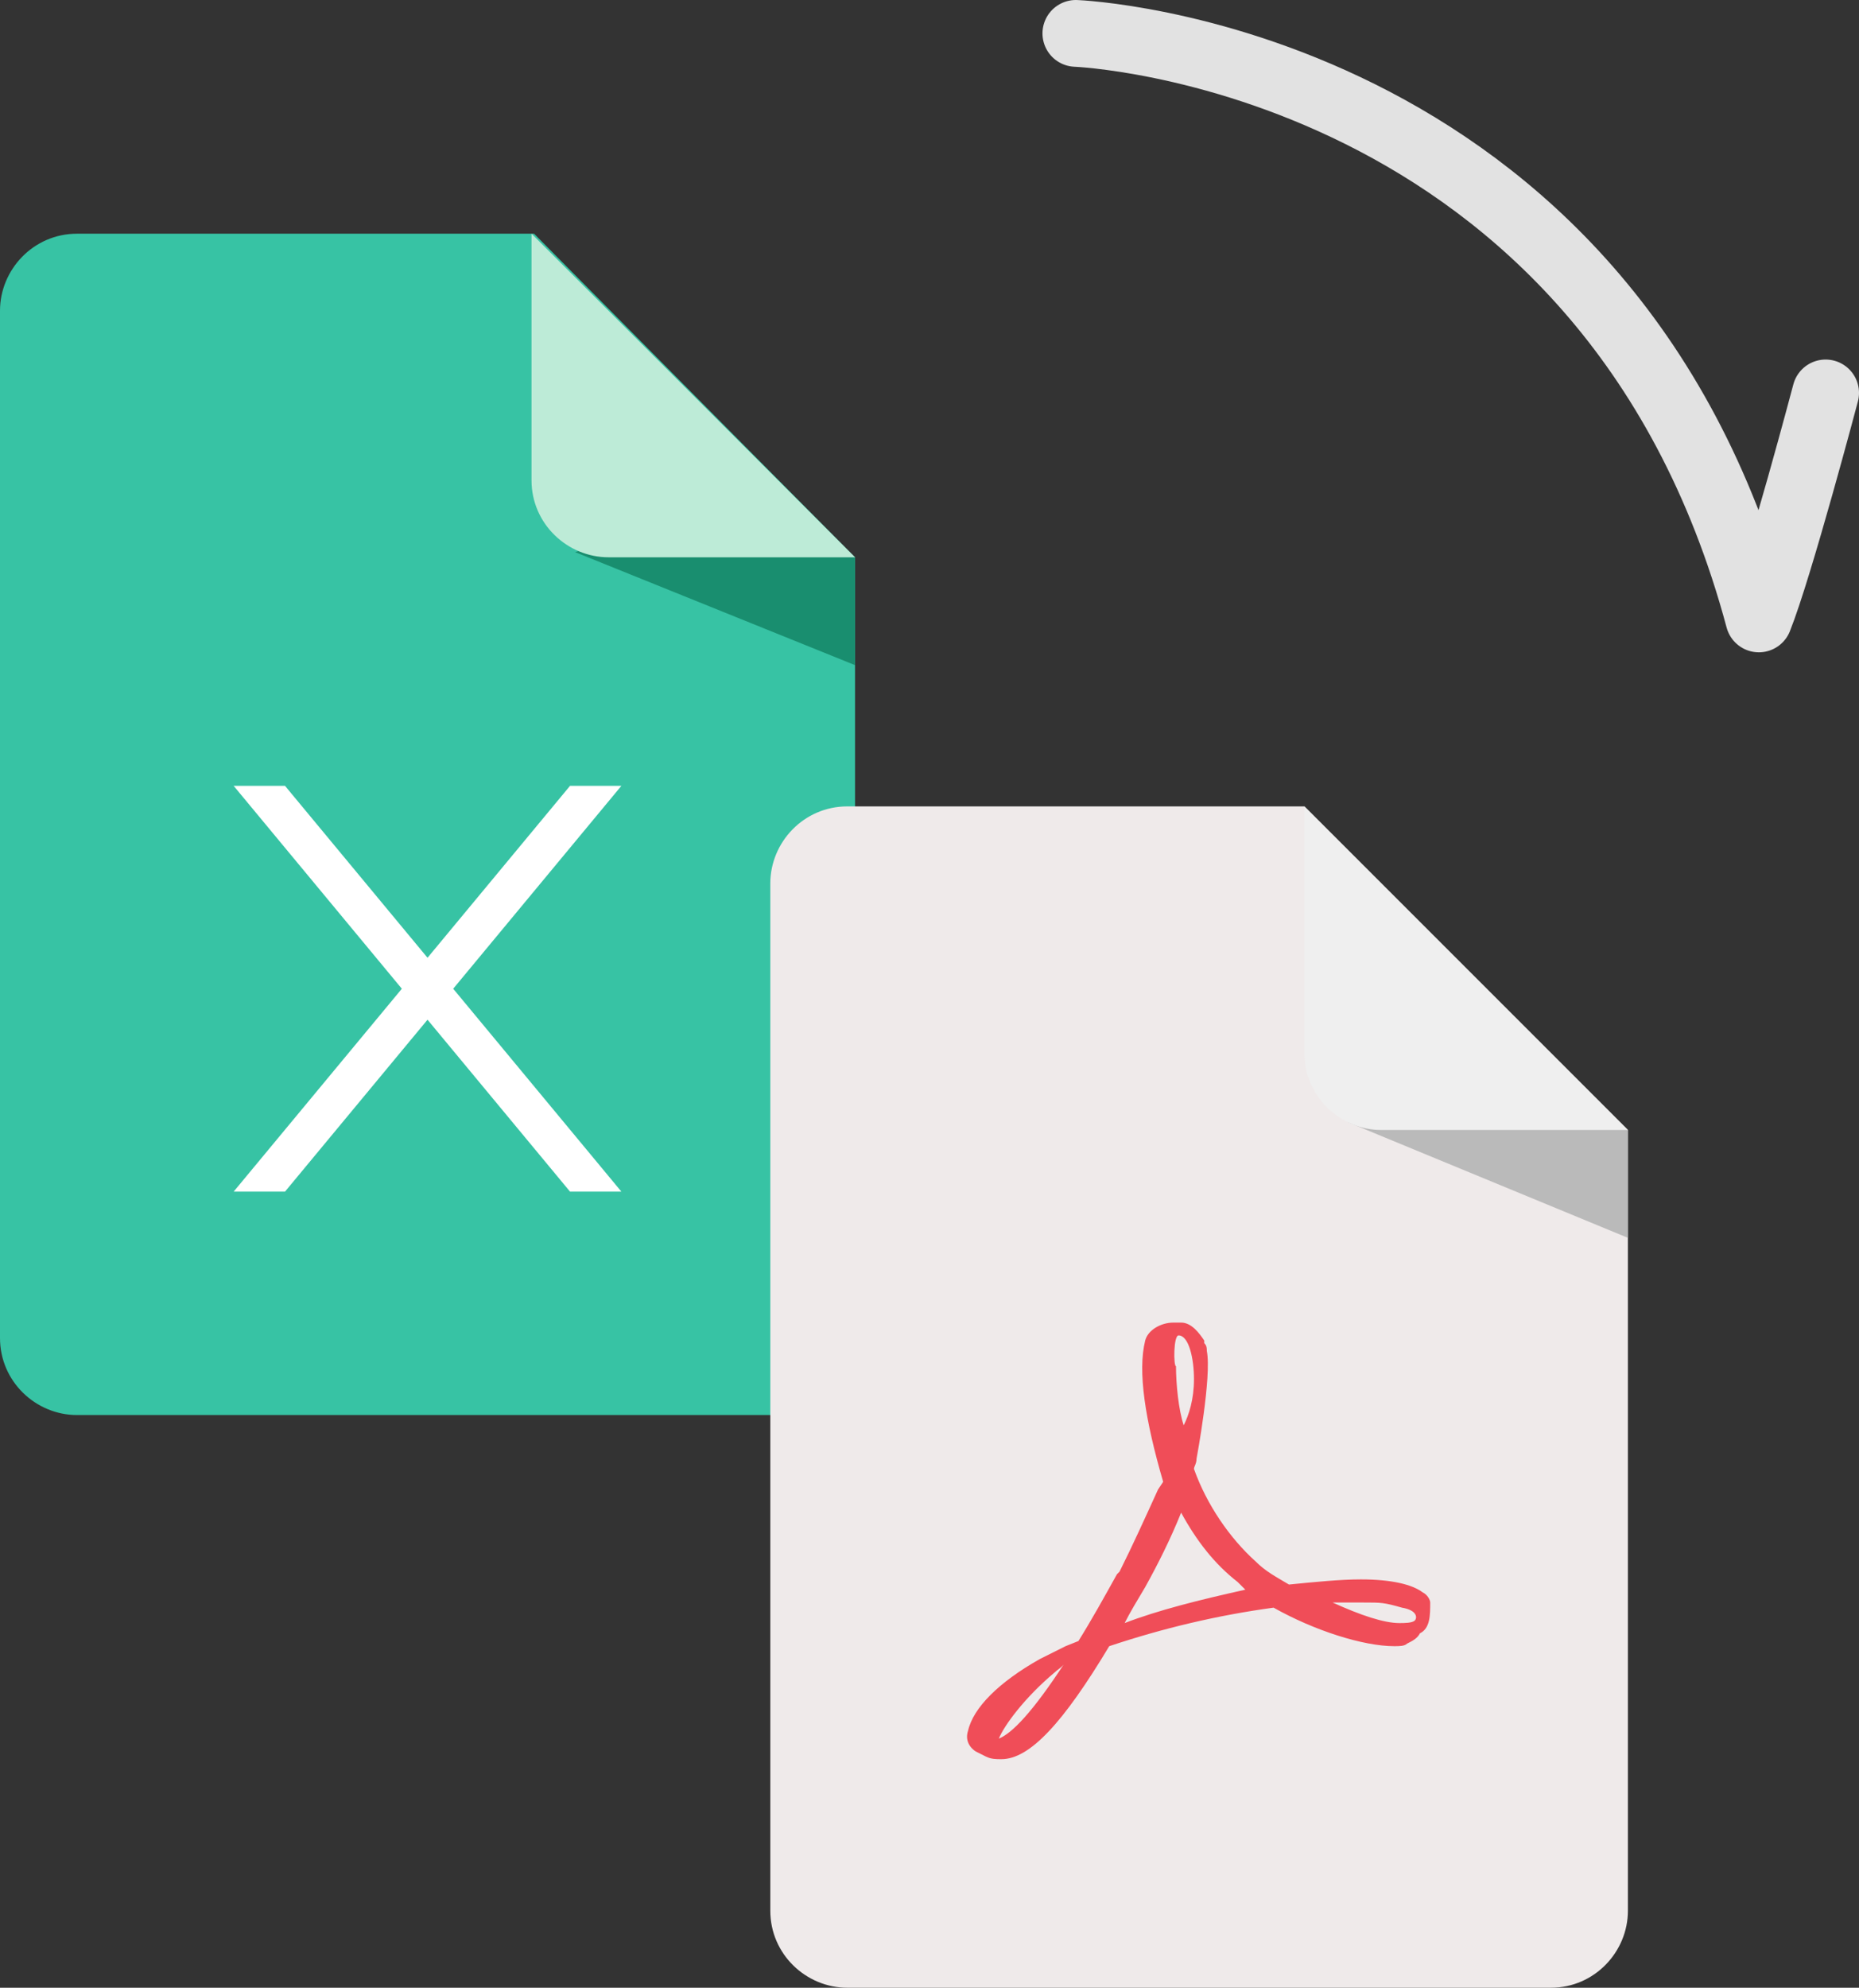 <?xml version="1.0" encoding="utf-8"?>
<!-- Generator: Adobe Illustrator 22.0.0, SVG Export Plug-In . SVG Version: 6.00 Build 0)  -->
<svg version="1.1" id="icon" xmlns="http://www.w3.org/2000/svg" xmlns:xlink="http://www.w3.org/1999/xlink" x="0px" y="0px"
	 viewBox="0 0 72.4 77.4" style="enable-background:new 0 0 72.4 77.4;" xml:space="preserve">
<rect x="0" y="0" width="72.4" height="77.4" fill="#333333" stroke="none"/>
<style type="text/css">
	.st0{fill:#EFEAEA;}
	.st1{fill:#BABABA;}
	.st2{fill:#EFEFEF;}
	.st3{fill:#F04D58;}
	.st4{fill:#10C4C4;}
	.st5{fill:#1B9B97;}
	.st6{fill:#50DDDD;}
	.st7{fill:#FFFFFF;}
	.st8{fill:#7084C4;}
	.st9{fill:#536596;}
	.st10{fill:#A0ADEA;}
	.st11{fill:#EA7B75;}
	.st12{fill:#D86C6A;}
	.st13{fill:#FC9390;}
	.st14{fill:#7C7CDA;}
	.st15{fill:#6363C9;}
	.st16{fill:#A8A8F4;}
	.st17{fill:#3D90F4;}
	.st18{fill:#217DD8;}
	.st19{fill:#6BB3F9;}
	.st20{fill:#1DB3D6;}
	.st21{fill:#0093B5;}
	.st22{fill:#1CC3EA;}
	.st23{fill:#98C410;}
	.st24{fill:#79A000;}
	.st25{fill:#A5D313;}
	.st26{fill:none;stroke:#E2E2E2;stroke-width:2.6;stroke-linecap:round;stroke-linejoin:round;enable-background:new    ;}
	.st27{fill:#379AF4;}
	.st28{fill:#1F73B2;}
	.st29{fill:#97D3FF;}
	.st30{fill:#37C3A4;}
	.st31{fill:#198E6F;}
	.st32{fill:#BDEBD7;}
	.st33{fill:#FC7251;}
	.st34{fill:#CE3D32;}
	.st35{fill:#FFA492;}
	.st36{fill:#518EF8;}
	.st37{fill:#3A5BBC;}
	.st38{fill:#ACD1FC;}
	.st39{fill:#F98526;}
	.st40{fill:#D1620F;}
	.st41{fill:#FFB980;}
</style>
<g>
	<path class="st30" d="M33.3,21.7v30.4c0,1.6-1.3,3-3,3H3c-1.6,0-3-1.3-3-3V12.1c0-1.6,1.3-3,3-3h17.8L33.3,21.7z"/>
	<polygon class="st31" points="22.4,21.5 33.3,25.9 33.3,21.7 27.1,19.9 	"/>
	<path class="st32" d="M33.3,21.7h-9.6c-1.6,0-3-1.3-3-3V9.1L33.3,21.7z"/>
	<g>
		<path class="st7" d="M24.2,46.4h-2L9.1,30.6h2L24.2,46.4z"/>
		<path class="st7" d="M9.1,46.4h2l13.1-15.8h-2L9.1,46.4z"/>
	</g>
</g>
<g>
	<path class="st0" d="M63.4,44v30.4c0,1.6-1.3,3-3,3H33c-1.6,0-3-1.3-3-3V34.4c0-1.6,1.3-3,3-3h17.8L63.4,44z"/>
	<polygon class="st1" points="52.5,43.7 63.4,48.2 63.4,44 57.2,42.2 	"/>
	<path class="st2" d="M63.4,44h-9.6c-1.6,0-3-1.3-3-3v-9.6L63.4,44z"/>
	<g>
		<polygon class="st3" points="55.4,62 55.4,62 55.4,62 		"/>
		<path class="st3" d="M55.7,62.4c0-0.1-0.1-0.3-0.3-0.4h0c-0.4-0.3-1.2-0.5-2.4-0.5c-0.8,0-1.8,0.1-2.8,0.2
			c-0.5-0.3-0.9-0.5-1.3-0.9c-1-0.9-1.9-2.2-2.4-3.6c0-0.1,0.1-0.2,0.1-0.4c0,0,0.6-3.2,0.4-4.2c0-0.1,0-0.2-0.1-0.3l0-0.1
			c-0.2-0.3-0.5-0.7-0.9-0.7l-0.3,0c-0.5,0-1,0.3-1.1,0.7c-0.3,1.2,0,3.1,0.7,5.5L45.1,58c-0.5,1.1-1,2.2-1.5,3.2l-0.1,0.1
			c-0.5,0.9-1,1.8-1.5,2.6l-0.5,0.2c0,0-0.8,0.4-1,0.5c-1.6,0.9-2.6,1.9-2.8,2.8c-0.1,0.3,0,0.6,0.3,0.8l0.4,0.2
			c0.2,0.1,0.4,0.1,0.6,0.1c1.1,0,2.4-1.4,4.2-4.4c2.1-0.7,4.2-1.2,6.4-1.5c1.6,0.9,3.5,1.5,4.7,1.5c0.2,0,0.4,0,0.5-0.1
			c0.2-0.1,0.4-0.2,0.5-0.4C55.7,63.4,55.7,62.9,55.7,62.4z M38.9,67.7L38.9,67.7c0.2-0.5,1-1.6,2.2-2.6c0.1-0.1,0.3-0.2,0.4-0.4
			C40.2,66.7,39.4,67.5,38.9,67.7z M45.9,52c0.4,0,0.6,0.9,0.6,1.7c0,0.8-0.2,1.4-0.4,1.8c-0.2-0.6-0.3-1.6-0.3-2.3
			C45.7,53.2,45.7,52,45.9,52z M43.8,63.2c0.2-0.4,0.5-0.9,0.8-1.4c0.5-0.9,1-1.9,1.4-2.9c0.6,1.1,1.3,2,2.2,2.7
			c0.1,0.1,0.2,0.2,0.3,0.3C46.7,62.3,45.1,62.7,43.8,63.2z M55.1,63.1L55.1,63.1c-0.1,0.1-0.4,0.1-0.6,0.1c-0.6,0-1.5-0.3-2.6-0.8
			c0.4,0,0.8,0,1.2,0c0.7,0,0.8,0,1.5,0.2C55.2,62.7,55.2,63,55.1,63.1z"/>
	</g>
</g>
<path class="st26" d="M41.9,1.3c0,0,20.7,0.8,26.6,22.8c0.8-2,2.6-8.8,2.6-8.8"/>
</svg>
